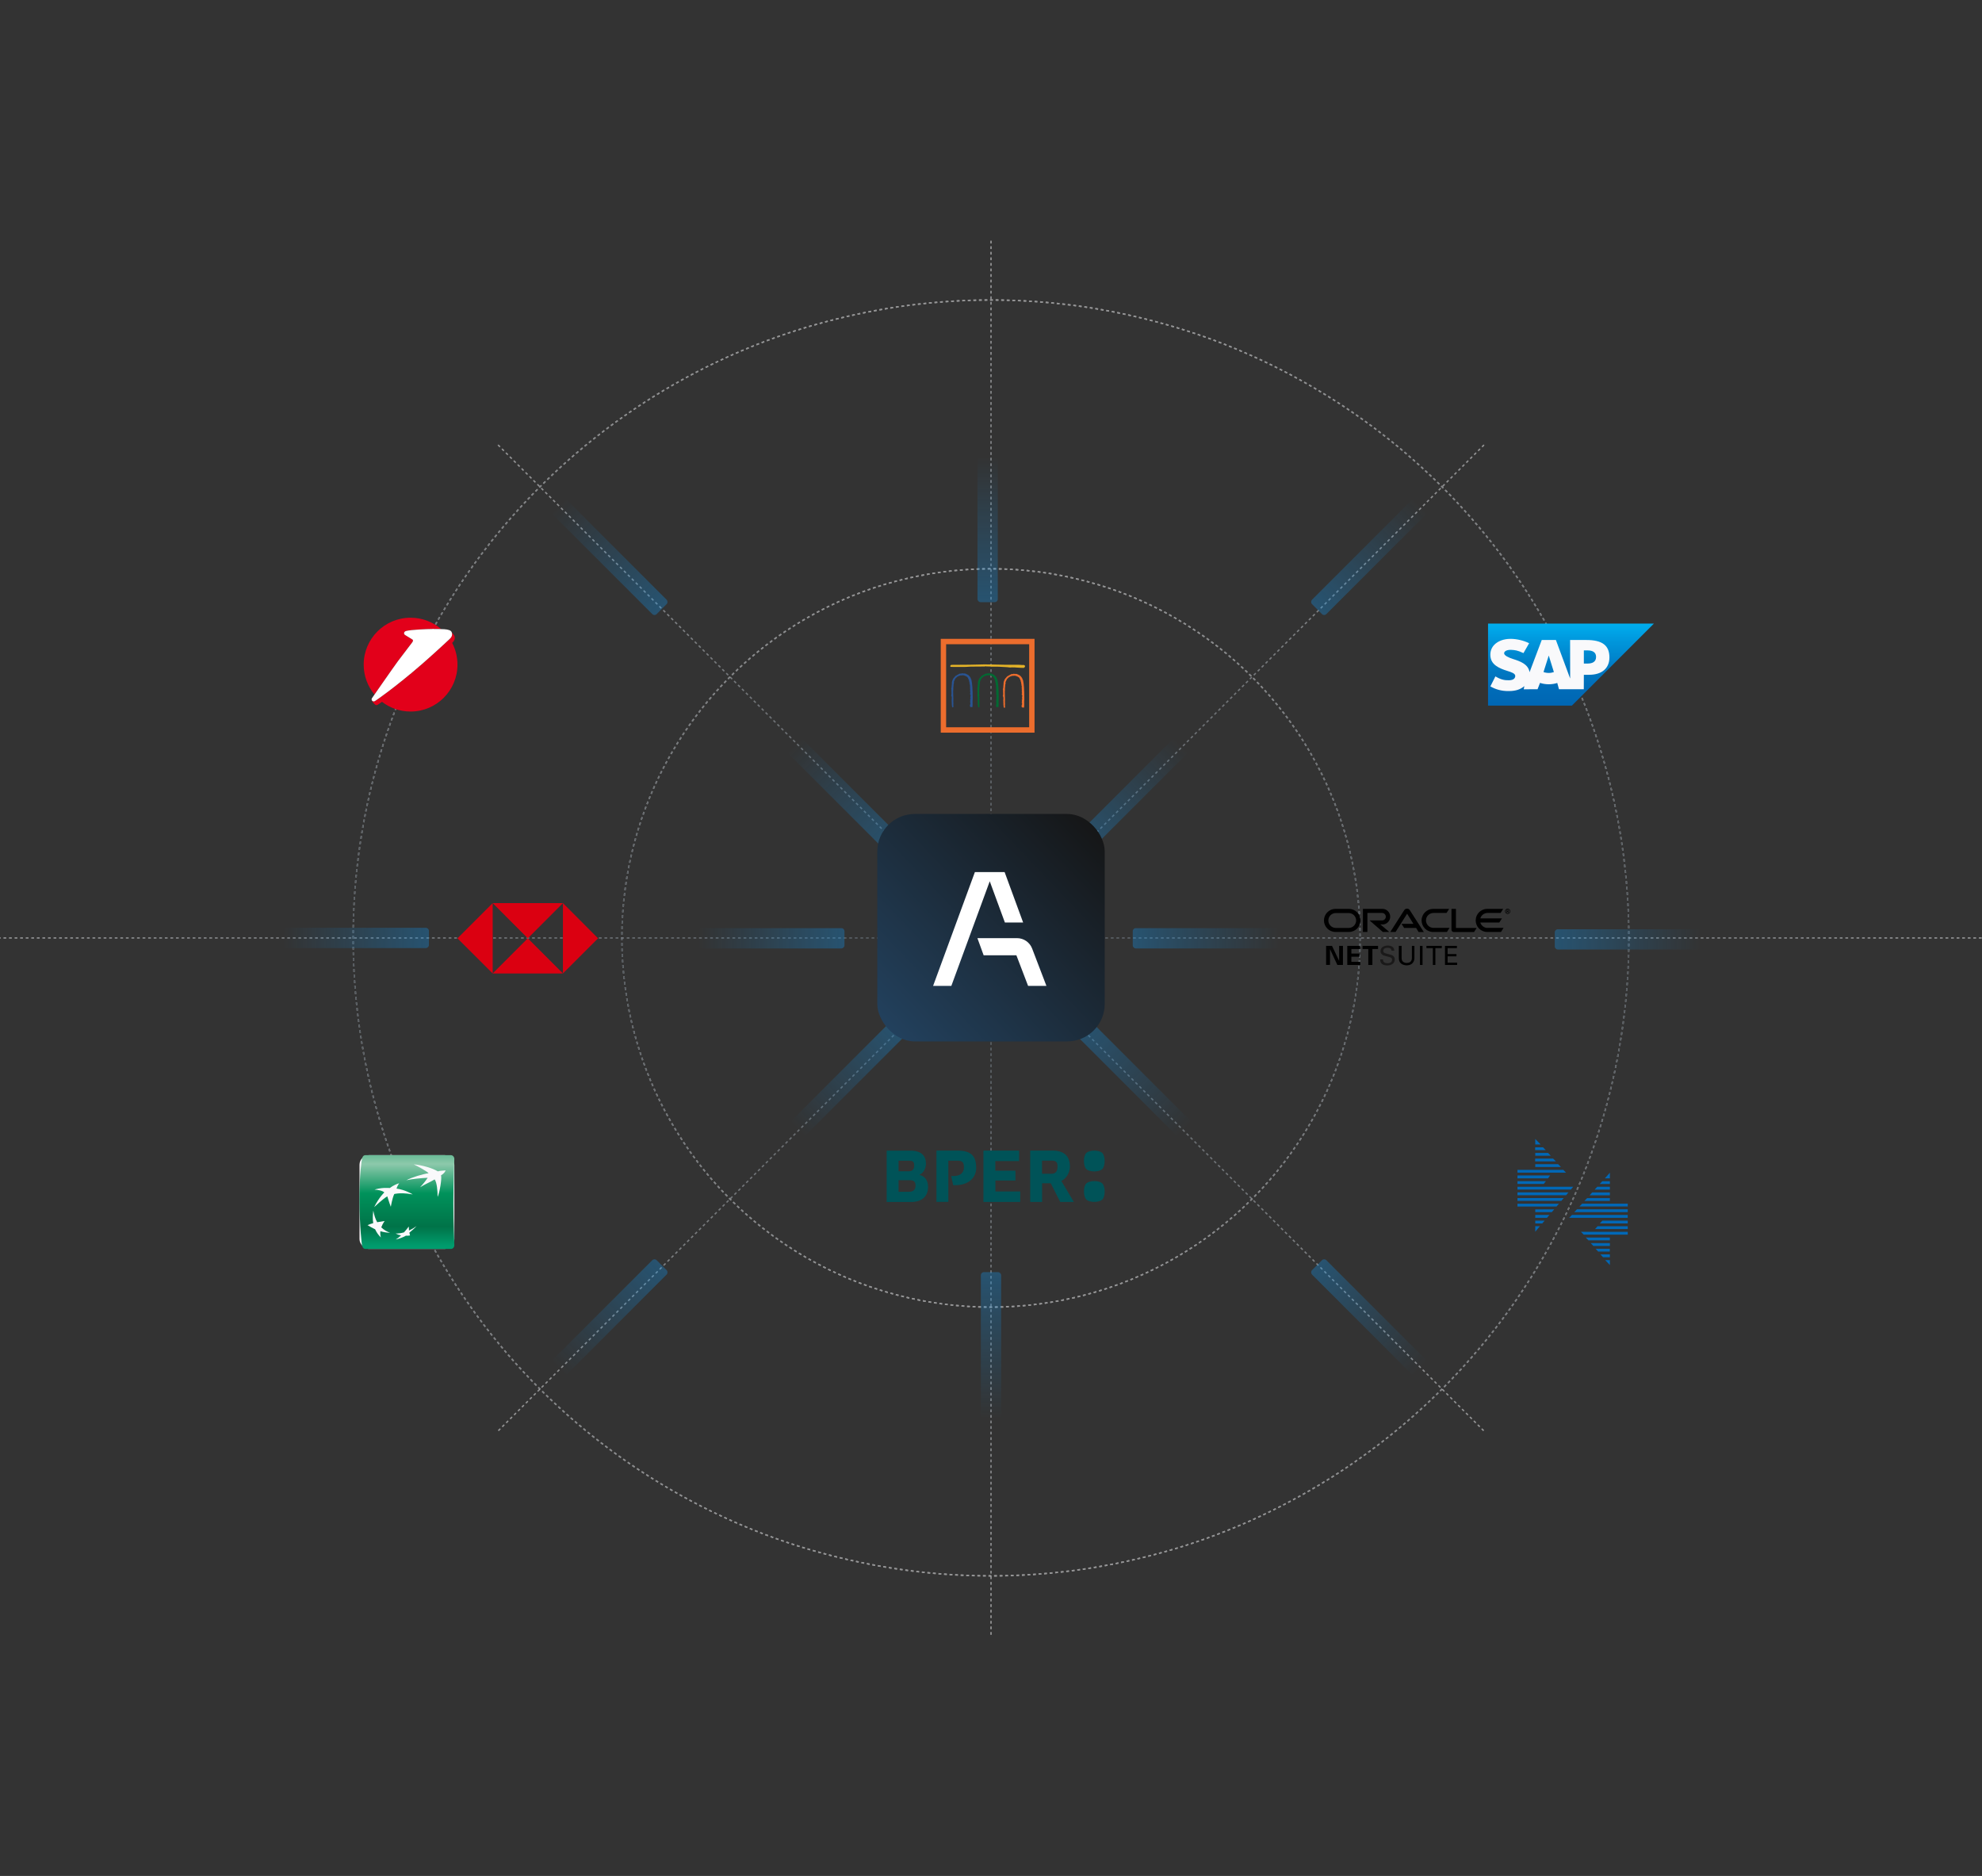 <svg width="634" height="600" viewBox="0 0 634 600" fill="none" xmlns="http://www.w3.org/2000/svg">
<rect x="0" y="0" width="634" height="600" fill="#333333" stroke="none"/>
<g clip-path="url(#clip0_10521_283426)">
<g opacity="0.5">
<circle cx="317.003" cy="299.995" r="118.079" stroke="#F9F9FB" stroke-width="0.443" stroke-dasharray="0.89 0.89"/>
<circle cx="317.003" cy="299.995" r="118.079" stroke="url(#paint0_linear_10521_283426)" stroke-width="0.443" stroke-dasharray="0.89 0.89"/>
</g>
<g opacity="0.5">
<circle cx="317.003" cy="299.991" r="204.035" stroke="#F9F9FB" stroke-width="0.443" stroke-dasharray="0.89 0.89"/>
<circle cx="317.003" cy="299.991" r="204.035" stroke="url(#paint1_linear_10521_283426)" stroke-width="0.443" stroke-dasharray="0.89 0.89"/>
</g>
<path opacity="0.5" d="M317.004 76.984V523.01" stroke="url(#paint2_linear_10521_283426)" stroke-width="0.445" stroke-dasharray="0.89 0.89"/>
<path opacity="0.5" d="M665.938 300L-31.935 300" stroke="url(#paint3_linear_10521_283426)" stroke-width="0.445" stroke-dasharray="0.89 0.89"/>
<path opacity="0.5" d="M474.699 142.305L159.311 457.692" stroke="url(#paint4_linear_10521_283426)" stroke-width="0.445" stroke-dasharray="0.89 0.89"/>
<path opacity="0.5" d="M159.309 142.305L474.696 457.692" stroke="url(#paint5_linear_10521_283426)" stroke-width="0.445" stroke-dasharray="0.89 0.89"/>
<rect x="313.754" y="406.875" width="6.492" height="46.684" rx="0.973" fill="url(#paint6_linear_10521_283426)"/>
<rect x="319.168" y="192.594" width="6.492" height="46.684" rx="0.973" transform="rotate(-180 319.168 192.594)" fill="url(#paint7_linear_10521_283426)"/>
<rect width="6.492" height="46.684" rx="0.973" transform="matrix(-6.79865e-09 1 1 6.79865e-09 497.34 297.211)" fill="url(#paint8_linear_10521_283426)"/>
<rect x="137.199" y="296.75" width="6.492" height="46.684" rx="0.973" transform="rotate(90 137.199 296.75)" fill="url(#paint9_linear_10521_283426)"/>
<rect x="209.352" y="402.359" width="6.492" height="46.684" rx="0.973" transform="rotate(45 209.352 402.359)" fill="url(#paint10_linear_10521_283426)"/>
<rect x="423.574" y="197.109" width="6.492" height="46.684" rx="0.973" transform="rotate(-135 423.574 197.109)" fill="url(#paint11_linear_10521_283426)"/>
<rect x="285.812" y="325.82" width="6.492" height="46.684" rx="0.973" transform="rotate(45 285.812 325.82)" fill="url(#paint12_linear_10521_283426)"/>
<rect x="347.113" y="273.648" width="6.492" height="46.684" rx="0.973" transform="rotate(-135 347.113 273.648)" fill="url(#paint13_linear_10521_283426)"/>
<rect width="6.492" height="46.684" rx="0.973" transform="matrix(-0.707 0.707 0.707 0.707 423.574 402.359)" fill="url(#paint14_linear_10521_283426)"/>
<rect width="6.492" height="46.684" rx="0.973" transform="matrix(0.707 -0.707 -0.707 -0.707 209.352 197.109)" fill="url(#paint15_linear_10521_283426)"/>
<rect width="6.492" height="46.684" rx="0.973" transform="matrix(-0.707 0.707 0.707 0.707 348.137 325.82)" fill="url(#paint16_linear_10521_283426)"/>
<rect width="6.492" height="46.684" rx="0.973" transform="matrix(0.707 -0.707 -0.707 -0.707 284.789 273.648)" fill="url(#paint17_linear_10521_283426)"/>
<rect width="6.492" height="46.684" rx="0.973" transform="matrix(-6.79865e-09 1 1 6.79865e-09 362.344 296.859)" fill="url(#paint18_linear_10521_283426)"/>
<rect x="270.125" y="296.859" width="6.492" height="46.684" rx="0.973" transform="rotate(90 270.125 296.859)" fill="url(#paint19_linear_10521_283426)"/>
<rect x="280.629" y="260.336" width="72.75" height="72.75" rx="12" fill="url(#paint20_linear_10521_283426)"/>
<path fill-rule="evenodd" clip-rule="evenodd" d="M311.847 278.922L298.477 315.329H304.313L316.599 281.866L321.446 295.061H327.282L321.356 278.922H317.684H311.847Z" fill="white"/>
<path fill-rule="evenodd" clip-rule="evenodd" d="M314.65 305.534H325.119L328.868 315.333H334.732L330.157 303.38C329.391 301.377 327.469 300.055 325.324 300.055H312.652L314.645 305.534H314.65Z" fill="white"/>
<g clip-path="url(#clip1_10521_283426)">
<path fill-rule="evenodd" clip-rule="evenodd" d="M318.384 377.583H318.411V381.072H326.346V384.416H314.583V368.004H325.986V371.353H318.384V374.428H324.821V377.583H318.384ZM294.089 375.77C295.947 376.21 296.863 377.583 296.863 379.669C296.863 382.714 294.836 384.443 291.426 384.443H283.629V368.031H291.284C294.783 368.031 296.196 369.729 296.196 372.202C296.196 373.817 295.281 375.273 294.089 375.74V375.77ZM287.434 374.613H290.791C291.844 374.613 292.427 374.01 292.427 372.858C292.427 371.626 292.093 371.238 290.791 371.238H287.434V374.613ZM292.871 379.224C292.871 377.962 292.289 377.469 290.955 377.469H287.434V381.174H290.733C292.066 381.174 292.871 380.571 292.871 379.224ZM306.292 368C310.813 368 312.258 369.892 312.258 373.544C312.258 376.699 309.813 379.062 305.599 379.062H304.905L304.265 376.149H305.016C307.155 376.149 308.346 375.106 308.346 373.35C308.346 371.788 307.821 371.238 306.377 371.238H303.354V384.412H299.553V368H306.292ZM342.247 373.082C342.247 374.838 341.305 376.787 339.5 377.72L343.492 384.416H339.14L336.117 378.459H333.343V384.416H329.542V368H336.615C340.385 368 342.216 369.729 342.243 373.078L342.247 373.082ZM338.282 373.029C338.282 371.766 337.837 371.216 336.45 371.216H333.316V375.414H336.366C337.811 375.418 338.309 374.428 338.282 373.029Z" fill="#005358"/>
<path d="M352.611 373.908C353.607 372.896 353.607 369.794 352.611 368.778C351.611 367.762 348.477 367.762 347.477 368.778C346.477 369.794 346.477 372.896 347.477 373.908C348.504 374.925 351.611 374.925 352.611 373.908Z" fill="#005358"/>
<path d="M347.485 378.52C346.484 379.537 346.484 382.639 347.485 383.655C348.48 384.667 351.614 384.667 352.615 383.655C353.615 382.639 353.615 379.537 352.615 378.52C351.614 377.504 348.511 377.504 347.485 378.52Z" fill="#005358"/>
</g>
<path d="M482.271 291.404C482.319 291.404 482.391 291.404 482.414 291.332C482.438 291.309 482.438 291.285 482.438 291.261C482.438 291.213 482.414 291.165 482.367 291.141C482.319 291.118 482.271 291.118 482.2 291.118H482.152V291.38H482.271M482.2 290.999C482.319 290.999 482.391 290.999 482.438 291.022C482.605 291.07 482.605 291.237 482.605 291.285C482.605 291.309 482.605 291.332 482.605 291.356C482.605 291.404 482.581 291.475 482.486 291.523C482.486 291.523 482.462 291.547 482.438 291.547L482.653 291.928H482.438L482.271 291.571H482.152V291.928H481.961V290.999H482.2ZM482.271 292.31C482.724 292.31 483.106 291.952 483.106 291.475C483.106 290.999 482.748 290.641 482.271 290.641C481.818 290.641 481.437 291.022 481.437 291.475C481.437 291.928 481.818 292.31 482.271 292.31ZM481.628 291.475C481.628 291.118 481.913 290.832 482.295 290.832C482.653 290.832 482.939 291.118 482.939 291.475C482.939 291.833 482.653 292.119 482.295 292.119C481.913 292.143 481.628 291.833 481.628 291.475ZM475.834 296.792C474.738 296.792 473.808 296.053 473.522 295.051H479.601L480.436 293.74H473.522C473.808 292.739 474.738 292 475.834 292H480.007L480.841 290.689H475.739C473.688 290.689 472.044 292.358 472.044 294.384C472.044 296.434 473.712 298.079 475.739 298.079H480.126L480.96 296.768H475.834M458.43 298.079H462.841L463.675 296.768H458.55C457.215 296.768 456.142 295.695 456.142 294.384C456.142 293.049 457.215 292 458.55 292H462.722L463.557 290.689H458.455C456.404 290.689 454.735 292.358 454.735 294.384C454.735 296.434 456.404 298.079 458.43 298.079ZM431.419 296.792H427.294C425.983 296.792 424.91 295.719 424.91 294.408C424.91 293.073 425.983 292.024 427.294 292.024H431.395C432.73 292.024 433.803 293.096 433.803 294.408C433.803 295.719 432.73 296.792 431.419 296.792ZM427.199 298.079H431.491C433.541 298.079 435.186 296.434 435.186 294.384C435.186 292.334 433.541 290.689 431.491 290.689H427.199C425.173 290.689 423.504 292.358 423.504 294.384C423.504 296.434 425.173 298.079 427.199 298.079ZM442.195 295.695C443.578 295.695 444.698 294.575 444.698 293.192C444.698 291.809 443.578 290.689 442.195 290.689H435.972V298.079H437.403V292H442.1C442.767 292 443.292 292.524 443.292 293.192C443.292 293.86 442.767 294.384 442.1 294.384H438.094L442.338 298.079H444.412L441.551 295.671H442.195M465.726 296.792V290.689H464.295V297.388C464.295 297.579 464.367 297.745 464.51 297.889C464.653 298.032 464.843 298.103 465.034 298.103H471.519L472.354 296.792H465.726ZM448.322 295.481H452.113L450.11 292.238L446.415 298.079H444.722L449.204 291.07C449.395 290.784 449.729 290.617 450.086 290.617C450.444 290.617 450.754 290.784 450.945 291.07L455.45 298.103H453.782L452.995 296.792H449.157L448.322 295.481Z" fill="black"/>
<path d="M424.195 302.531H426.079L428.366 307.323V302.531H429.584V308.634H427.794L425.435 303.555V308.61H424.195V302.531Z" fill="black"/>
<path d="M430.965 302.531H435.043V303.533H432.276V304.987H434.875V305.988H432.276V307.633H435.138V308.634H430.965V302.531Z" fill="black"/>
<path d="M437.664 303.533H435.852V302.531H440.811V303.533H438.999V308.634H437.688V303.533H437.664Z" fill="black"/>
<path d="M442.386 306.856C442.41 307.285 442.458 308.072 443.864 308.072C445.127 308.072 445.294 307.285 445.294 306.975C445.294 306.284 444.746 306.165 443.888 305.95C442.958 305.712 442.553 305.616 442.243 305.402C441.742 305.068 441.599 304.615 441.599 304.21C441.599 302.97 442.768 302.422 443.912 302.422C444.317 302.422 445.127 302.493 445.628 303.018C445.962 303.399 445.986 303.805 446.01 304.067H445.127C445.08 303.304 444.436 303.137 443.84 303.137C443.006 303.137 442.481 303.518 442.481 304.114C442.481 304.663 442.839 304.83 443.578 305.02C445.032 305.402 445.199 305.426 445.557 305.664C446.129 306.046 446.153 306.618 446.153 306.88C446.153 307.953 445.318 308.787 443.745 308.787C443.292 308.787 442.338 308.716 441.862 308.096C441.504 307.643 441.504 307.166 441.504 306.856H442.386Z" fill="#1A1919"/>
<path d="M448.343 302.531V306.298C448.343 306.942 448.486 307.228 448.605 307.395C448.987 307.895 449.583 307.991 449.988 307.991C451.633 307.991 451.633 306.703 451.633 306.25V302.531H452.444V306.298C452.444 306.632 452.444 307.299 451.943 307.919C451.347 308.682 450.417 308.754 449.964 308.754C449.392 308.754 448.367 308.587 447.819 307.776C447.628 307.514 447.461 307.156 447.461 306.25V302.531H448.343Z" fill="black"/>
<path d="M454.211 308.634H455.044V302.531H454.211V308.634Z" fill="black"/>
<path d="M458.336 308.634V303.245H456.285V302.531H461.196V303.245H459.147V308.634H458.336Z" fill="black"/>
<path d="M462.223 302.531H466.038V303.245H463.058V305.153H465.894V305.869H463.058V307.896H466.108V308.634H462.223V302.531Z" fill="black"/>
<path fill-rule="evenodd" clip-rule="evenodd" d="M475.992 225.695H502.81L529.056 199.445H475.992V225.695" fill="url(#paint21_linear_10521_283426)"/>
<path fill-rule="evenodd" clip-rule="evenodd" d="M507.484 204.696H502.244L502.261 217.022L497.698 204.692H493.173L489.277 214.989C488.863 212.369 486.154 211.465 484.023 210.787C482.615 210.335 481.121 209.67 481.136 208.935C481.148 208.332 481.935 207.773 483.5 207.856C484.55 207.913 485.478 207.997 487.323 208.889L489.137 205.727C487.455 204.871 485.129 204.33 483.221 204.328H483.209C480.985 204.328 479.133 205.049 477.985 206.236C477.185 207.064 476.753 208.117 476.736 209.282C476.706 210.885 477.294 212.022 478.528 212.93C479.571 213.694 480.905 214.19 482.081 214.554C483.53 215.003 484.714 215.394 484.7 216.226C484.688 216.529 484.574 216.813 484.356 217.041C483.994 217.415 483.44 217.555 482.673 217.57C481.193 217.601 480.096 217.369 478.348 216.335L476.734 219.538C478.48 220.531 480.334 221.029 482.439 221.029L482.913 221.025C484.746 220.992 486.233 220.553 487.415 219.602C487.483 219.548 487.544 219.493 487.607 219.438L487.408 220.46L491.83 220.446L492.623 218.414C493.457 218.699 494.406 218.857 495.413 218.857C496.394 218.857 497.317 218.707 498.135 218.439L498.688 220.446L506.621 220.453L506.641 215.823H508.329C512.409 215.823 514.821 213.746 514.821 210.264C514.82 206.385 512.475 204.696 507.484 204.696L507.484 204.696ZM495.413 215.232C494.803 215.232 494.231 215.126 493.74 214.94L495.394 209.716H495.426L497.054 214.954C496.564 215.129 496.005 215.232 495.412 215.232H495.413ZM507.791 212.231H506.64V208.021H507.792C509.326 208.021 510.551 208.532 510.551 210.099C510.549 211.721 509.326 212.231 507.792 212.231" fill="#F9F9FB"/>
<rect x="114.996" y="369.461" width="30.338" height="30" rx="3.093" fill="#F9F9FB"/>
<path d="M116.893 369.461C116.281 369.461 115.88 369.978 115.785 370.703C115.69 371.427 114.996 374.848 114.996 383.651C114.996 392.458 115.785 398.22 115.785 398.22C115.858 398.917 116.281 399.461 116.893 399.461H144.227C144.838 399.461 145.324 398.977 145.334 398.22C145.345 397.463 145.03 391.471 145.03 384.879C145.03 378.287 145.334 370.703 145.334 370.703C145.349 370.028 144.838 369.461 144.227 369.461H116.893Z" fill="url(#paint22_linear_10521_283426)"/>
<path d="M139.045 377.215C137.096 378.361 136.499 378.458 134.38 379.726C135.614 378.387 136.043 377.817 136.807 376.696C134.853 376.8 132.014 377.035 129.987 377.484C131.751 376.542 135.25 375.494 137.096 375.244C136.668 374.653 133.202 372.776 132.34 372.414C135.084 372.627 138.437 373.653 140.064 374.647C140.703 374.447 141.369 374.438 142.559 374.332C142.256 374.852 142.243 375.154 141.075 375.928C141.399 376.793 140.626 381.553 139.987 382.813C139.964 380.822 139.79 378.308 139.045 377.215ZM124.775 394.29C123.655 393.875 122.848 393.392 121.96 392.561C122.226 391.828 122.529 391.254 123.024 390.519C122.233 390.632 121.444 390.761 120.658 390.906C120.019 389.789 119.73 388.71 119.404 387.209C119.23 388.8 119.164 389.936 119.389 391.202C118.668 391.403 118.159 391.577 117.566 391.844C118.397 392.352 119.066 392.743 119.994 393.176C120.492 394.245 121.007 394.966 121.843 395.79C121.647 395.088 121.595 394.53 121.675 393.794C122.712 394.096 123.598 394.255 124.775 394.29ZM127.69 378.461C127.341 378.914 126.936 379.757 126.827 380.149C129.714 380.542 132.03 382.024 132.03 382.024C129.505 381.576 128.176 381.632 127.234 381.716C126.298 381.804 126.105 381.914 126.105 381.914C125.425 383.407 125.016 385.969 125.016 385.969C124.558 384.862 123.893 382.644 123.893 382.644C122.62 383.324 119.69 386.08 119.69 386.08C121.301 382.855 122.936 381.387 122.936 381.387C122.373 380.817 120.899 380.533 119.82 380.485C120.379 380.256 121.816 379.989 122.92 379.939C124.025 379.907 124.693 379.97 124.693 379.97C125.679 379.192 127.174 378.537 127.69 378.461ZM130.752 392.29C130.279 392.937 129.775 393.56 129.239 394.157C128.364 394.413 127.457 394.538 126.546 394.53C127.098 394.813 127.688 395.017 128.297 395.137C127.767 395.625 127.196 396.064 126.589 396.451C127.576 396.217 128.873 395.799 129.839 395.227C130.344 395.247 130.816 395.214 131.161 395.146C131.071 394.853 131.017 394.635 130.943 394.255C131.853 393.55 132.513 392.912 133.27 392.145C132.503 392.692 131.689 393.168 130.837 393.568C130.797 393.143 130.769 392.717 130.752 392.29Z" fill="#F9F9FB"/>
<path d="M191.311 300.115L180.074 288.852V311.352L191.311 300.115Z" fill="#DB0011"/>
<path d="M168.835 300.115L180.072 288.852H157.598L168.835 300.115Z" fill="#DB0011"/>
<path d="M146.336 300.115L157.599 311.352V288.852L146.336 300.115Z" fill="#DB0011"/>
<path d="M168.835 300.109L157.598 311.346H180.072L168.835 300.109Z" fill="#DB0011"/>
<path fill-rule="evenodd" clip-rule="evenodd" d="M300.926 204.328H330.926V234.328H300.926V204.328ZM302.646 232.608H329.205V206.049H302.646V232.608Z" fill="#EC6D2D"/>
<path fill-rule="evenodd" clip-rule="evenodd" d="M327.754 212.8L327.746 212.793H327.744C327.563 212.684 327.287 212.621 327.102 212.703C325.917 212.589 324.786 212.602 323.588 212.617H323.504C322.905 212.624 322.283 212.631 321.662 212.62L316.641 212.518C315.398 212.487 314.154 212.496 312.911 212.544C311.975 212.551 311.065 212.576 310.138 212.603C309.173 212.629 306.869 212.635 305.492 212.64C305.103 212.639 304.714 212.641 304.325 212.646C304.162 212.655 303.965 212.882 303.961 213.063C303.96 213.167 304.019 213.283 304.193 213.3C304.322 213.312 305.155 213.317 306.669 213.312L308.215 213.306C308.626 213.305 308.817 213.311 308.906 213.301H308.917C310.053 213.186 311.194 213.193 312.297 213.2H312.382C313.097 213.204 313.836 213.207 314.578 213.178C314.732 213.214 314.895 213.18 315.052 213.148L315.075 213.145C315.146 213.131 315.219 213.117 315.288 213.111C315.457 213.161 315.65 213.158 315.854 213.153C316.051 213.148 316.251 213.146 316.434 213.188L316.435 213.193L316.466 213.192L316.467 213.188C316.627 213.134 316.773 213.162 316.928 213.192C317.007 213.209 317.087 213.221 317.167 213.227C318.602 213.188 320.189 213.238 322.169 213.39L323.105 213.491V213.492H323.115C323.948 213.411 324.808 213.474 325.639 213.536C325.646 213.536 325.653 213.536 325.66 213.537C326.286 213.582 326.877 213.625 327.464 213.613L327.468 213.619L327.502 213.607L327.501 213.6L327.812 213.352L327.813 213.353L327.827 213.337L327.826 213.336C327.876 213.251 327.897 213.153 327.884 213.055C327.871 212.958 327.825 212.868 327.754 212.8Z" fill="#E3B228"/>
<path fill-rule="evenodd" clip-rule="evenodd" d="M319.445 223.469L319.471 223.453V223.391L319.449 221.437V221.432L319.448 221.427C319.416 221.107 319.4 220.785 319.398 220.464C319.39 220.078 319.381 219.677 319.329 219.321C319.319 218.816 319.218 218.271 319.121 217.747L319.056 217.391L319.05 217.356L319.026 217.331C318.948 217.254 318.921 217.154 318.891 217.04C318.865 216.944 318.839 216.847 318.78 216.753C318.649 216.514 318.442 216.282 318.258 216.077L318.248 216.067C318.203 216.004 318.15 215.972 318.103 215.941C318.076 215.924 318.05 215.908 318.021 215.883L317.979 215.847L317.954 215.854L317.92 215.826C317.755 215.694 317.601 215.644 317.422 215.585L317.418 215.584C317.366 215.51 317.268 215.498 317.201 215.497V215.449L317.108 215.434L316.673 215.369L316.609 215.359L316.569 215.412C316.553 215.433 316.55 215.438 316.458 215.405C316.414 215.387 316.367 215.375 316.32 215.369L316.27 215.364L316.244 215.389C316.228 215.377 316.212 215.367 316.194 215.359L316.014 215.305L315.999 215.389C315.927 215.386 315.856 215.402 315.792 215.434H315.506L315.239 215.435L315.27 215.536L315.265 215.541C315.148 215.512 315.059 215.583 315.009 215.624L314.984 215.645C314.889 215.661 314.836 215.701 314.798 215.729C314.769 215.75 314.761 215.757 314.735 215.759L314.69 215.763L314.662 215.798C314.592 215.855 314.513 215.9 314.429 215.931L314.282 215.997L314.314 216.027C314.289 216.039 314.265 216.054 314.245 216.073H314.103V216.184L314.087 216.182L314.008 216.148C314.002 216.146 313.95 216.216 313.95 216.216C313.864 216.337 313.752 216.455 313.633 216.581C313.495 216.728 313.351 216.881 313.242 217.046L313.209 217.096L313.23 217.145C313.204 217.161 313.137 217.203 313.125 217.283C313.082 217.337 313.056 217.402 313.05 217.471C313.047 217.487 313.045 217.509 313.04 217.519C312.995 217.574 312.967 217.642 312.96 217.713C312.952 217.753 312.948 217.777 312.931 217.798L312.861 217.887L312.892 217.91C312.871 217.963 312.871 218.019 312.869 218.052C312.869 218.067 312.869 218.084 312.867 218.096L312.821 218.125L312.831 218.195C312.851 218.333 312.832 218.46 312.815 218.595C312.792 218.73 312.785 218.867 312.794 219.004C312.741 219.086 312.753 219.183 312.762 219.242C312.766 219.263 312.769 219.292 312.768 219.305L312.698 219.36L312.749 219.442C312.787 219.505 312.756 219.606 312.728 219.701C312.7 219.794 312.668 219.907 312.702 220.006C312.686 220.019 312.674 220.035 312.666 220.053C312.658 220.072 312.654 220.092 312.656 220.112C312.656 220.187 312.65 220.211 312.646 220.216L312.594 220.323L312.587 220.365L312.681 220.43C312.672 220.488 312.674 220.546 312.684 220.603C312.695 220.675 312.698 220.704 312.677 220.733L312.618 220.837L312.676 220.907V220.926C312.673 220.973 312.667 221.058 312.728 221.121C312.729 221.133 312.731 221.145 312.735 221.156L312.629 221.183L312.698 221.33L312.691 221.367C312.681 221.41 312.661 221.496 312.705 221.571C312.672 221.658 312.693 221.742 312.706 221.797C312.71 221.813 312.716 221.834 312.718 221.849C312.616 221.955 312.666 222.095 312.693 222.17C312.646 222.241 312.657 222.326 312.667 222.378L312.531 222.424L312.669 222.565C312.665 222.582 312.664 222.601 312.667 222.619C312.67 222.637 312.676 222.655 312.685 222.671C312.701 222.697 312.722 222.711 312.743 222.721L312.701 222.735L312.706 222.748V222.749L312.756 222.875L312.753 222.89C312.742 222.961 312.758 223.033 312.796 223.094C312.782 223.111 312.774 223.132 312.774 223.154L312.72 223.208L312.772 223.284C312.812 223.343 312.798 223.419 312.768 223.54C312.741 223.646 312.708 223.781 312.769 223.897L312.693 223.972L312.789 224.042C312.787 224.047 312.784 224.052 312.781 224.057C312.757 224.103 312.712 224.187 312.768 224.279L312.763 224.268C312.783 224.311 312.774 224.384 312.764 224.459C312.752 224.569 312.736 224.702 312.794 224.834L312.775 224.966L312.779 224.95C312.766 224.993 312.771 225.039 312.792 225.079L312.75 225.098L312.78 225.19C312.807 225.301 312.817 225.415 312.811 225.529C312.811 225.763 312.812 226.031 313.024 226.235L313.07 226.278L313.13 226.259C313.29 226.212 313.297 226.054 313.302 225.969C313.302 225.951 313.303 225.933 313.306 225.92L313.308 225.896L313.302 225.873C313.238 225.657 313.265 225.375 313.29 225.125L313.307 224.935L313.309 224.906L313.296 224.879C313.253 224.792 313.264 224.706 313.275 224.606C313.293 224.508 313.29 224.408 313.265 224.311C313.301 223.855 313.28 223.312 313.26 222.836C313.254 222.633 313.245 222.442 313.242 222.265V222.255C313.22 222.021 313.215 221.787 313.228 221.553C313.234 221.342 313.24 221.125 313.222 220.925C313.272 220.697 313.27 220.488 313.265 220.267C313.264 220.167 313.261 220.064 313.265 219.956L313.266 219.929L313.259 219.916C313.308 219.855 313.319 219.794 313.295 219.734C313.313 219.658 313.322 219.579 313.323 219.5C313.322 219.446 313.327 219.392 313.338 219.338L313.344 219.312L313.336 219.287C313.323 219.238 313.336 219.183 313.35 219.124C313.375 219.046 313.376 218.962 313.354 218.883C313.44 218.712 313.457 218.502 313.476 218.297L313.482 218.227C313.489 218.182 313.473 218.14 313.438 218.103V218.097C313.438 218.007 313.485 217.934 313.543 217.842C313.623 217.732 313.676 217.605 313.698 217.471L313.701 217.445L313.699 217.438L313.724 217.416C313.764 217.384 313.824 217.332 313.823 217.251C313.823 217.236 313.82 217.222 313.815 217.208C313.881 217.145 313.936 217.072 313.979 216.992C314.041 216.89 314.086 216.814 314.206 216.78L314.266 216.762L314.282 216.702C314.299 216.635 314.357 216.597 314.451 216.539C314.529 216.496 314.599 216.439 314.657 216.371C314.734 216.378 314.783 216.357 314.81 216.326C314.894 216.301 314.973 216.258 315.038 216.199C315.138 216.118 315.17 216.101 315.239 216.131L315.308 216.163L315.351 216.12L315.36 216.117C315.391 216.109 315.446 216.094 315.478 216.043C315.505 216.037 315.531 216.029 315.556 216.02C315.613 215.999 315.626 215.998 315.645 216.007C315.66 216.017 315.677 216.023 315.695 216.025C315.712 216.028 315.73 216.027 315.747 216.022L315.751 216.031L315.83 216.021L315.935 216.007C316.248 215.967 316.52 215.932 316.764 216.063L316.852 216.111L316.903 216.032L316.937 216.068C317 216.138 317.109 216.259 317.268 216.232C317.303 216.262 317.343 216.286 317.377 216.306L317.423 216.334V216.339L317.444 216.368C317.493 216.434 317.598 216.465 317.683 216.469C317.867 216.662 318.053 216.926 318.053 217.042V217.151H318.133L318.136 217.157C318.165 217.3 318.207 217.478 318.318 217.594C318.286 217.667 318.315 217.755 318.326 217.792L318.337 217.832L318.31 217.913L318.381 217.986L318.397 217.995C318.394 218.07 318.427 218.139 318.45 218.188C318.457 218.202 318.464 218.216 318.469 218.23L318.452 218.27C318.354 218.456 318.485 218.56 318.548 218.609C318.556 218.615 318.564 218.622 318.571 218.629C318.522 218.666 318.524 218.705 318.516 218.772L318.523 218.853L318.557 218.908H318.559L318.563 218.919C318.566 218.935 318.575 218.957 318.589 218.982L318.552 219.017L318.526 219.115L318.58 219.194L318.622 219.215C318.623 219.253 318.633 219.291 318.65 219.325L318.657 219.341L318.647 219.389C318.611 219.568 318.565 219.798 318.676 219.983L318.666 219.993C318.615 220.061 318.628 220.14 318.637 220.198C318.639 220.217 318.645 220.246 318.642 220.256L318.615 220.368C318.615 220.373 318.65 220.383 318.682 220.389C318.679 220.402 318.674 220.411 318.671 220.424L318.648 220.552H318.691C318.684 220.597 318.683 220.637 318.681 220.675C318.68 220.741 318.678 220.783 318.654 220.817L318.645 220.832L318.641 220.849C318.608 220.968 318.652 221.079 318.686 221.168L318.706 221.216C318.694 221.228 318.685 221.243 318.679 221.259C318.673 221.275 318.67 221.292 318.671 221.31C318.671 221.319 318.676 221.327 318.679 221.335L318.654 221.36L318.675 221.423C318.687 221.46 318.708 221.482 318.736 221.496L318.717 221.501C318.713 221.502 318.713 221.586 318.713 221.586V221.616L318.645 221.635L318.68 221.707C318.668 221.727 318.66 221.749 318.657 221.772C318.654 221.795 318.656 221.818 318.663 221.84L318.616 221.924C318.618 221.921 318.623 221.973 318.665 221.993C318.622 222.142 318.731 222.251 318.794 222.316C318.814 222.335 318.833 222.356 318.85 222.378H318.796L318.837 222.519L318.838 222.522L318.809 222.552L318.721 222.596L318.749 222.717L318.74 222.746C318.719 222.81 318.735 222.852 318.754 222.878C318.758 222.884 318.763 222.886 318.767 222.89C318.724 222.929 318.697 222.983 318.691 223.042L318.681 223.144L318.764 223.156C318.757 223.177 318.75 223.199 318.745 223.221C318.734 223.259 318.726 223.292 318.707 223.318L318.708 223.319L318.701 223.331L318.846 223.413C318.828 223.447 318.814 223.482 318.804 223.519L318.789 223.563H318.778L318.656 223.564L318.664 223.705C318.67 223.73 318.674 223.755 318.676 223.78C318.679 223.809 318.684 223.838 318.691 223.867V224.007C318.691 224.026 318.691 224.055 318.697 224.086L318.681 224.095L318.692 224.173C318.698 224.212 318.695 224.25 318.692 224.29C318.691 224.313 318.688 224.338 318.688 224.364L318.59 224.416L318.711 224.548L318.709 224.553C318.691 224.592 318.68 224.636 318.679 224.68H318.592L318.739 224.858C318.751 224.875 318.763 224.914 318.771 224.944L318.774 224.955C318.713 225.011 318.703 225.098 318.7 225.145C318.697 225.166 318.695 225.196 318.69 225.204L318.692 225.201L318.729 225.251C318.706 225.268 318.687 225.291 318.674 225.317C318.66 225.35 318.656 225.385 318.661 225.42H318.52L318.637 225.537L318.527 225.573L318.618 225.649V225.94C318.618 225.993 318.644 226.038 318.687 226.06C318.69 226.061 318.693 226.062 318.696 226.063C318.722 226.078 318.75 226.088 318.78 226.093C318.809 226.097 318.84 226.095 318.869 226.087V226.208L319.009 226.166C319.093 226.137 319.183 226.131 319.27 226.148L319.386 226.172L319.4 226.055C319.457 225.62 319.446 225.199 319.435 224.792C319.425 224.396 319.415 224.018 319.466 223.651C319.477 223.621 319.481 223.589 319.477 223.557C319.473 223.525 319.462 223.495 319.445 223.468L319.445 223.469Z" fill="#006A32"/>
<path fill-rule="evenodd" clip-rule="evenodd" d="M311.115 223.469L311.141 223.453L311.119 221.437V221.432L311.118 221.427C311.087 221.107 311.07 220.785 311.069 220.464C311.06 220.078 311.051 219.677 310.998 219.321C310.99 218.816 310.889 218.271 310.791 217.747L310.727 217.391L310.721 217.356L310.696 217.331C310.617 217.254 310.591 217.154 310.562 217.04C310.536 216.944 310.51 216.847 310.449 216.753C310.32 216.514 310.111 216.282 309.928 216.077L309.919 216.067C309.873 216.004 309.819 215.972 309.772 215.941C309.745 215.924 309.719 215.908 309.691 215.883L309.649 215.847L309.623 215.854L309.589 215.826C309.424 215.694 309.27 215.644 309.091 215.585L309.087 215.584C309.036 215.51 308.938 215.498 308.87 215.497V215.449L308.778 215.434L308.342 215.369L308.278 215.359L308.239 215.412C308.223 215.433 308.219 215.438 308.128 215.405C308.086 215.39 308.041 215.374 307.991 215.369L307.939 215.364L307.914 215.389C307.898 215.377 307.881 215.367 307.864 215.359L307.683 215.305L307.669 215.389C307.597 215.386 307.525 215.401 307.461 215.434H307.175L306.907 215.435L306.939 215.536L306.935 215.541C306.817 215.512 306.729 215.583 306.679 215.624C306.671 215.631 306.661 215.641 306.653 215.645C306.585 215.657 306.521 215.685 306.467 215.729C306.439 215.75 306.43 215.757 306.404 215.759L306.36 215.763L306.331 215.798C306.261 215.855 306.183 215.9 306.098 215.931L305.951 215.997L305.983 216.027C305.958 216.039 305.934 216.054 305.913 216.073H305.772V216.184C305.767 216.184 305.762 216.183 305.756 216.182L305.676 216.148C305.655 216.169 305.636 216.192 305.619 216.216C305.533 216.337 305.421 216.455 305.302 216.581C305.164 216.728 305.02 216.881 304.911 217.046L304.878 217.096L304.9 217.145C304.874 217.161 304.806 217.203 304.795 217.283C304.742 217.341 304.73 217.419 304.721 217.471C304.719 217.487 304.716 217.503 304.711 217.519C304.667 217.575 304.64 217.642 304.631 217.713C304.624 217.753 304.62 217.777 304.603 217.798L304.533 217.887L304.565 217.91C304.542 217.963 304.542 218.019 304.542 218.052C304.542 218.067 304.541 218.081 304.54 218.096L304.493 218.125L304.503 218.195C304.523 218.333 304.505 218.46 304.487 218.595C304.464 218.73 304.457 218.867 304.466 219.004C304.413 219.086 304.425 219.183 304.435 219.242C304.439 219.263 304.442 219.292 304.441 219.305L304.371 219.36L304.42 219.442C304.458 219.505 304.428 219.606 304.399 219.701C304.373 219.794 304.341 219.907 304.375 220.006C304.359 220.018 304.346 220.034 304.338 220.053C304.331 220.072 304.328 220.092 304.33 220.112C304.33 220.187 304.323 220.211 304.319 220.216L304.267 220.323L304.259 220.365L304.352 220.43C304.345 220.488 304.347 220.546 304.357 220.603C304.368 220.675 304.371 220.704 304.35 220.733L304.291 220.837L304.35 220.907L304.349 220.926C304.346 220.973 304.343 221.058 304.401 221.121C304.402 221.133 304.404 221.145 304.408 221.156L304.302 221.183L304.371 221.33L304.364 221.367C304.353 221.41 304.333 221.496 304.377 221.571C304.354 221.645 304.355 221.724 304.378 221.797C304.382 221.813 304.388 221.834 304.389 221.849C304.289 221.955 304.338 222.095 304.365 222.17C304.318 222.241 304.329 222.326 304.339 222.378L304.203 222.424L304.343 222.565C304.338 222.582 304.337 222.601 304.34 222.619C304.343 222.637 304.349 222.655 304.359 222.671C304.372 222.693 304.392 222.711 304.417 222.721L304.373 222.735L304.38 222.748V222.749L304.429 222.875L304.428 222.89C304.417 222.961 304.432 223.033 304.47 223.094C304.456 223.111 304.448 223.132 304.448 223.154L304.393 223.208L304.446 223.284C304.487 223.343 304.471 223.419 304.441 223.54C304.414 223.646 304.381 223.781 304.444 223.897L304.367 223.972L304.464 224.042L304.456 224.057C304.432 224.103 304.387 224.187 304.444 224.279L304.438 224.268C304.457 224.311 304.45 224.384 304.44 224.459C304.415 224.585 304.425 224.715 304.47 224.834L304.45 224.966L304.454 224.95C304.442 224.993 304.447 225.039 304.466 225.079L304.424 225.098L304.454 225.19C304.481 225.301 304.492 225.415 304.486 225.529C304.487 225.763 304.487 226.031 304.701 226.235L304.746 226.278L304.807 226.259C304.966 226.212 304.973 226.054 304.978 225.969C304.978 225.951 304.978 225.933 304.981 225.92L304.983 225.896L304.977 225.873C304.913 225.657 304.94 225.375 304.963 225.125C304.97 225.058 304.976 224.996 304.979 224.935L304.982 224.906L304.968 224.879C304.925 224.792 304.936 224.706 304.947 224.606C304.966 224.508 304.963 224.408 304.938 224.311C304.973 223.855 304.952 223.312 304.933 222.836C304.925 222.633 304.917 222.442 304.914 222.265V222.255C304.887 222.028 304.894 221.787 304.901 221.553C304.907 221.342 304.913 221.125 304.894 220.925C304.944 220.697 304.941 220.488 304.938 220.267C304.937 220.167 304.934 220.064 304.938 219.956L304.939 219.929L304.931 219.916C304.979 219.855 304.992 219.794 304.966 219.734C304.989 219.652 304.992 219.57 304.994 219.5C304.997 219.443 304.998 219.389 305.01 219.338L305.016 219.312L305.009 219.287C305 219.232 305.004 219.176 305.021 219.124C305.047 219.046 305.049 218.962 305.026 218.883C305.111 218.712 305.13 218.502 305.147 218.297L305.153 218.227C305.156 218.204 305.154 218.181 305.147 218.16C305.139 218.138 305.127 218.119 305.11 218.103V218.097C305.11 218.007 305.156 217.934 305.215 217.842C305.295 217.732 305.348 217.605 305.369 217.471L305.373 217.445L305.37 217.438L305.395 217.416C305.435 217.384 305.495 217.332 305.494 217.251C305.493 217.236 305.491 217.222 305.486 217.208C305.563 217.14 305.609 217.062 305.65 216.992C305.711 216.89 305.755 216.814 305.877 216.78L305.937 216.762L305.953 216.702C305.97 216.635 306.029 216.597 306.123 216.539C306.201 216.496 306.27 216.439 306.328 216.371C306.405 216.378 306.454 216.357 306.482 216.326C306.567 216.301 306.645 216.258 306.71 216.199C306.81 216.118 306.842 216.101 306.911 216.131L306.98 216.163L307.024 216.12C307.027 216.119 307.03 216.118 307.033 216.117C307.064 216.109 307.117 216.094 307.151 216.043C307.18 216.037 307.207 216.027 307.23 216.02C307.285 215.999 307.299 215.998 307.317 216.007C307.332 216.017 307.349 216.023 307.367 216.025C307.384 216.028 307.402 216.027 307.42 216.022L307.422 216.031L307.502 216.021L307.608 216.007C307.921 215.967 308.192 215.932 308.436 216.063L308.524 216.111L308.576 216.032C308.587 216.043 308.598 216.055 308.608 216.068C308.671 216.138 308.78 216.259 308.941 216.232C308.975 216.262 309.015 216.286 309.049 216.306L309.095 216.334V216.339L309.117 216.368C309.167 216.434 309.271 216.465 309.355 216.469C309.539 216.662 309.725 216.926 309.725 217.042V217.151H309.807L309.808 217.157C309.839 217.3 309.881 217.478 309.991 217.594C309.96 217.667 309.987 217.755 309.998 217.792L310.009 217.832L309.982 217.913L310.053 217.986L310.069 217.995C310.066 218.07 310.099 218.139 310.123 218.188L310.142 218.23L310.124 218.27C310.026 218.456 310.157 218.56 310.22 218.609L310.243 218.629C310.194 218.666 310.197 218.705 310.187 218.772L310.195 218.853L310.229 218.908H310.231L310.235 218.919C310.24 218.935 310.247 218.957 310.261 218.982L310.224 219.017L310.198 219.115L310.252 219.194L310.298 219.211C310.297 219.256 310.315 219.294 310.326 219.321L310.332 219.337L310.322 219.385C310.287 219.564 310.241 219.795 310.352 219.98L310.343 219.99C310.292 220.057 310.305 220.136 310.315 220.194C310.318 220.213 310.322 220.242 310.32 220.252L310.292 220.365C310.292 220.37 310.327 220.379 310.359 220.386C310.356 220.398 310.351 220.408 310.348 220.42L310.325 220.548H310.369C310.362 220.593 310.361 220.634 310.359 220.672C310.358 220.737 310.356 220.779 310.332 220.814L310.324 220.828L310.319 220.846C310.287 220.964 310.33 221.075 310.366 221.164L310.384 221.212C310.372 221.225 310.363 221.239 310.357 221.255C310.351 221.272 310.349 221.289 310.35 221.306C310.35 221.316 310.355 221.323 310.356 221.332L310.332 221.356L310.353 221.419C310.364 221.456 310.387 221.479 310.414 221.492L310.395 221.497C310.392 221.498 310.392 221.582 310.392 221.582V221.612L310.322 221.629L310.357 221.701C310.345 221.72 310.337 221.742 310.334 221.765C310.331 221.788 310.333 221.812 310.34 221.834L310.293 221.918C310.294 221.915 310.301 221.967 310.343 221.987C310.3 222.136 310.408 222.245 310.472 222.31C310.493 222.329 310.512 222.349 310.529 222.372H310.474L310.515 222.512L310.516 222.516C310.506 222.525 310.496 222.535 310.488 222.546L310.398 222.59L310.426 222.711L310.417 222.739C310.396 222.804 310.414 222.846 310.431 222.871C310.435 222.878 310.44 222.88 310.444 222.884C310.401 222.923 310.374 222.977 310.368 223.035L310.358 223.138L310.442 223.15C310.435 223.172 310.427 223.193 310.422 223.214C310.411 223.253 310.403 223.286 310.385 223.312L310.386 223.313L310.379 223.325L310.524 223.407C310.505 223.445 310.492 223.483 310.483 223.513C310.479 223.528 310.474 223.543 310.468 223.557H310.457L310.334 223.558L310.342 223.699C310.348 223.723 310.353 223.749 310.354 223.774C310.357 223.803 310.361 223.832 310.368 223.86V224.001C310.368 224.02 310.368 224.049 310.374 224.08L310.357 224.089L310.368 224.166C310.373 224.206 310.37 224.244 310.368 224.284C310.367 224.307 310.364 224.332 310.364 224.358L310.265 224.409L310.386 224.541C310.366 224.583 310.355 224.628 310.353 224.673H310.267L310.413 224.852C310.426 224.868 310.437 224.908 310.445 224.937L310.448 224.949C310.389 225.005 310.379 225.092 310.374 225.139C310.371 225.16 310.369 225.19 310.363 225.198L310.365 225.195L310.402 225.245C310.379 225.262 310.36 225.285 310.347 225.311C310.333 225.343 310.329 225.379 310.335 225.414H310.193L310.31 225.531L310.2 225.567L310.291 225.643V225.934C310.291 225.987 310.317 226.032 310.359 226.054L310.368 226.056C310.393 226.072 310.422 226.082 310.452 226.087C310.481 226.091 310.512 226.089 310.541 226.081V226.202L310.68 226.16C310.764 226.131 310.854 226.125 310.942 226.141L311.057 226.166L311.072 226.049C311.129 225.613 311.118 225.193 311.107 224.786C311.096 224.39 311.086 224.012 311.136 223.645C311.17 223.571 311.136 223.504 311.116 223.468L311.115 223.469Z" fill="#295493"/>
<path fill-rule="evenodd" clip-rule="evenodd" d="M327.633 223.62L327.659 223.603V223.542L327.637 221.588V221.574C327.604 221.255 327.587 220.934 327.586 220.612C327.577 220.226 327.569 219.825 327.517 219.472C327.507 218.964 327.406 218.421 327.31 217.896L327.244 217.538L327.239 217.506L327.215 217.48C327.144 217.397 327.098 217.296 327.08 217.189C327.054 217.093 327.028 216.994 326.969 216.9C326.838 216.662 326.631 216.429 326.447 216.224L326.437 216.213C326.397 216.163 326.348 216.12 326.292 216.088C326.265 216.07 326.239 216.055 326.21 216.03L326.168 215.995L326.142 216.001L326.11 215.974C325.962 215.861 325.792 215.779 325.612 215.732L325.608 215.731C325.556 215.657 325.458 215.646 325.391 215.643V215.596L325.299 215.581L324.863 215.517L324.799 215.507L324.761 215.559C324.745 215.581 324.741 215.585 324.648 215.553C324.607 215.538 324.561 215.521 324.512 215.517L324.46 215.512L324.435 215.537C324.419 215.525 324.402 215.515 324.384 215.507L324.204 215.453L324.19 215.537C324.118 215.535 324.047 215.551 323.982 215.583H323.696L323.43 215.584L323.462 215.686L323.457 215.691C323.34 215.661 323.249 215.733 323.2 215.774L323.175 215.793C323.107 215.805 323.043 215.834 322.989 215.879C322.962 215.9 322.953 215.906 322.926 215.908L322.882 215.912L322.852 215.948C322.813 215.996 322.687 216.05 322.62 216.081L322.473 216.145L322.506 216.177C322.48 216.188 322.457 216.203 322.436 216.222H322.295V216.334C322.288 216.334 322.282 216.333 322.28 216.33L322.2 216.298C322.178 216.318 322.159 216.34 322.142 216.365C322.045 216.494 321.939 216.616 321.825 216.73C321.686 216.878 321.543 217.03 321.433 217.194L321.4 217.243L321.422 217.294C321.396 217.31 321.33 217.352 321.317 217.432C321.275 217.486 321.249 217.552 321.243 217.62C321.241 217.637 321.238 217.653 321.232 217.669C321.188 217.724 321.16 217.791 321.152 217.861C321.146 217.903 321.141 217.925 321.124 217.947L321.053 218.035L321.084 218.058C321.063 218.111 321.063 218.167 321.062 218.2C321.062 218.215 321.062 218.234 321.06 218.245L321.014 218.273L321.024 218.345C321.045 218.48 321.026 218.609 321.008 218.743C320.984 218.878 320.977 219.016 320.987 219.153C320.934 219.234 320.946 219.33 320.955 219.391C320.957 219.412 320.962 219.44 320.961 219.452L320.891 219.508L320.941 219.589C320.979 219.654 320.949 219.753 320.92 219.851C320.894 219.942 320.861 220.056 320.894 220.153C320.887 220.161 320.877 220.169 320.87 220.179C320.854 220.203 320.846 220.231 320.849 220.259C320.849 220.336 320.841 220.358 320.838 220.364L320.787 220.471L320.778 220.513L320.872 220.579C320.865 220.636 320.867 220.695 320.877 220.752C320.888 220.823 320.891 220.853 320.87 220.881L320.812 220.986L320.87 221.055V221.074C320.867 221.12 320.862 221.207 320.921 221.27C320.923 221.282 320.925 221.294 320.929 221.303L320.823 221.33L320.892 221.478L320.884 221.514C320.873 221.558 320.855 221.643 320.898 221.72C320.866 221.805 320.887 221.89 320.901 221.946C320.905 221.962 320.91 221.983 320.912 221.997C320.812 222.102 320.86 222.243 320.887 222.317C320.84 222.389 320.851 222.474 320.861 222.525L320.727 222.572L320.865 222.713C320.856 222.749 320.862 222.786 320.881 222.818C320.894 222.84 320.915 222.858 320.939 222.868L320.897 222.882L320.902 222.897L320.951 223.024L320.95 223.037C320.939 223.108 320.954 223.18 320.992 223.241C320.978 223.259 320.97 223.28 320.97 223.303L320.915 223.356L320.967 223.432C321.009 223.491 320.993 223.568 320.962 223.689C320.936 223.794 320.904 223.929 320.966 224.045L320.89 224.122L320.985 224.191L320.977 224.206C320.952 224.25 320.908 224.335 320.965 224.428L320.96 224.417C320.98 224.46 320.971 224.531 320.961 224.607C320.949 224.718 320.933 224.851 320.991 224.983L320.972 225.116L320.976 225.098C320.969 225.119 320.967 225.141 320.97 225.163C320.972 225.185 320.979 225.207 320.989 225.226L320.946 225.244L320.976 225.337C321.003 225.447 321.014 225.561 321.008 225.675C321.009 225.911 321.009 226.178 321.221 226.381L321.267 226.424L321.329 226.407C321.487 226.358 321.495 226.201 321.5 226.115C321.5 226.099 321.501 226.083 321.503 226.067L321.505 226.043L321.499 226.02C321.435 225.805 321.462 225.522 321.485 225.272L321.503 225.082L321.505 225.052L321.492 225.026C321.448 224.939 321.46 224.852 321.471 224.753C321.489 224.656 321.485 224.555 321.46 224.459C321.495 224.001 321.474 223.459 321.456 222.982C321.447 222.792 321.441 222.602 321.436 222.412V222.401C321.414 222.168 321.41 221.933 321.422 221.699C321.429 221.488 321.435 221.272 321.416 221.072C321.467 220.844 321.463 220.636 321.459 220.413C321.458 220.31 321.458 220.206 321.459 220.103L321.461 220.075L321.453 220.062C321.502 220.003 321.515 219.941 321.489 219.882C321.508 219.805 321.517 219.726 321.517 219.646C321.517 219.592 321.522 219.539 321.532 219.486L321.538 219.459L321.531 219.433C321.523 219.378 321.528 219.322 321.544 219.27C321.569 219.192 321.57 219.108 321.548 219.029C321.633 218.859 321.652 218.648 321.67 218.443L321.675 218.373C321.679 218.35 321.676 218.327 321.669 218.306C321.661 218.285 321.649 218.265 321.632 218.25V218.243C321.632 218.152 321.679 218.079 321.737 217.987C321.818 217.877 321.871 217.75 321.892 217.616L321.896 217.59L321.894 217.585C321.901 217.577 321.91 217.57 321.918 217.562C321.959 217.528 322.018 217.477 322.017 217.395C322.017 217.38 322.014 217.366 322.009 217.353C322.086 217.284 322.132 217.207 322.175 217.137C322.236 217.033 322.281 216.959 322.402 216.925L322.461 216.906L322.477 216.847C322.494 216.78 322.554 216.741 322.647 216.683C322.725 216.64 322.794 216.584 322.852 216.516C322.931 216.522 322.979 216.502 323.006 216.471C323.091 216.446 323.17 216.402 323.236 216.344C323.334 216.262 323.368 216.245 323.437 216.276L323.505 216.308L323.548 216.263C323.551 216.263 323.555 216.262 323.558 216.261C323.581 216.257 323.604 216.249 323.624 216.236C323.644 216.223 323.661 216.206 323.675 216.187C323.702 216.181 323.728 216.173 323.754 216.163C323.809 216.142 323.823 216.141 323.843 216.152C323.862 216.165 323.9 216.178 323.944 216.167L323.948 216.175L324.027 216.165L324.133 216.151C324.446 216.112 324.717 216.076 324.962 216.208L325.049 216.255L325.101 216.177L325.134 216.212C325.197 216.282 325.307 216.403 325.466 216.377C325.501 216.406 325.54 216.431 325.575 216.452L325.621 216.479V216.484L325.643 216.514C325.692 216.579 325.797 216.611 325.881 216.614C326.065 216.806 326.251 217.071 326.251 217.187V217.296H326.332L326.333 217.302C326.363 217.445 326.405 217.622 326.515 217.739C326.485 217.812 326.511 217.899 326.523 217.936L326.535 217.976L326.507 218.057L326.579 218.13L326.595 218.14C326.596 218.208 326.615 218.274 326.649 218.332L326.668 218.373L326.651 218.414C326.552 218.6 326.684 218.704 326.746 218.753L326.77 218.773C326.722 218.811 326.723 218.849 326.715 218.916L326.722 218.998L326.755 219.051H326.758L326.762 219.064C326.768 219.086 326.777 219.107 326.788 219.127L326.749 219.162L326.725 219.26L326.779 219.338L326.822 219.359C326.821 219.403 326.838 219.441 326.849 219.468C326.852 219.473 326.854 219.478 326.855 219.486L326.846 219.534C326.809 219.713 326.764 219.943 326.875 220.13L326.865 220.138C326.815 220.206 326.827 220.284 326.837 220.342C326.839 220.36 326.844 220.391 326.842 220.401L326.815 220.512C326.814 220.517 326.851 220.527 326.881 220.534C326.878 220.545 326.873 220.555 326.871 220.568L326.847 220.696H326.891C326.884 220.739 326.883 220.781 326.881 220.819C326.88 220.885 326.878 220.928 326.855 220.961L326.839 220.977L326.834 220.996C326.802 221.113 326.846 221.224 326.881 221.313L326.9 221.362C326.888 221.374 326.879 221.389 326.873 221.405C326.867 221.421 326.864 221.438 326.865 221.455C326.866 221.465 326.87 221.473 326.873 221.481L326.849 221.504L326.87 221.568C326.88 221.599 326.902 221.626 326.931 221.641L326.912 221.646C326.908 221.646 326.908 221.73 326.908 221.73V221.761L326.839 221.779L326.874 221.849C326.857 221.883 326.838 221.931 326.857 221.984L326.81 222.067C326.811 222.064 326.817 222.116 326.859 222.137C326.816 222.285 326.923 222.393 326.987 222.459C327.009 222.478 327.028 222.5 327.044 222.523H326.99L327.031 222.661L327.032 222.665C327.022 222.673 327.013 222.685 327.005 222.694L326.916 222.74L326.944 222.861L326.935 222.889C326.915 222.952 326.932 222.995 326.949 223.02C326.953 223.026 326.958 223.029 326.963 223.032C326.919 223.072 326.892 223.126 326.886 223.184L326.876 223.287L326.96 223.299C326.953 223.32 326.947 223.342 326.94 223.363C326.93 223.401 326.922 223.436 326.903 223.462H326.904L326.896 223.475L327.041 223.557C327.024 223.591 327.011 223.626 327.001 223.663L326.985 223.706H326.975L326.851 223.707L326.859 223.848C326.866 223.87 326.869 223.895 326.872 223.923C326.875 223.952 326.879 223.981 326.885 224.009V224.151C326.885 224.177 326.887 224.203 326.891 224.229L326.875 224.238L326.886 224.315C326.89 224.355 326.89 224.394 326.886 224.434C326.883 224.458 326.882 224.482 326.882 224.507L326.782 224.558L326.903 224.69C326.883 224.732 326.872 224.777 326.871 224.824H326.785L326.932 225.002C326.944 225.017 326.955 225.058 326.962 225.086L326.966 225.097C326.906 225.155 326.896 225.242 326.891 225.287C326.888 225.308 326.886 225.339 326.881 225.348L326.882 225.345L326.92 225.394C326.897 225.411 326.878 225.435 326.865 225.461C326.851 225.494 326.846 225.529 326.853 225.564H326.711L326.828 225.681L326.718 225.717L326.809 225.793V226.084C326.809 226.137 326.835 226.181 326.877 226.203L326.886 226.206C326.943 226.243 327.007 226.242 327.059 226.231V226.351L327.198 226.31C327.282 226.282 327.372 226.275 327.459 226.29L327.575 226.315L327.59 226.198C327.635 225.778 327.647 225.356 327.625 224.935C327.604 224.554 327.613 224.172 327.654 223.792C327.686 223.721 327.653 223.654 327.632 223.619L327.633 223.62Z" fill="#EC6D2D"/>
<path fill-rule="evenodd" clip-rule="evenodd" d="M131.951 205.319L131.978 205.28C132.209 204.942 132.112 204.692 131.958 204.557L129.533 203.062C129.365 202.949 129.255 202.758 129.255 202.539C129.255 202.193 129.461 201.933 129.93 201.803C131.425 201.392 136.683 201.177 138.47 201.177C139.09 201.177 140.157 201.175 141.115 201.201L141.074 201.16C138.454 198.921 135.054 197.57 131.336 197.57C123.051 197.57 116.336 204.286 116.336 212.571C116.336 216.213 117.633 219.552 119.792 222.15C121.677 219.441 126.328 212.76 127.348 211.396C128.523 209.824 131.201 206.326 131.654 205.733L131.677 205.706L131.951 205.319Z" fill="#E2001A"/>
<path fill-rule="evenodd" clip-rule="evenodd" d="M122.19 224.466C124.721 226.415 127.893 227.576 131.337 227.576C139.622 227.576 146.337 220.86 146.337 212.575C146.337 210.067 145.723 207.705 144.635 205.628C145.152 205.13 145.748 204.343 145.356 203.357C145.235 203.063 144.652 202.396 144.502 202.234L144.522 202.291C144.888 203.394 144.165 204.084 143.646 204.554C143.362 204.812 139.553 208.403 135.086 212.31C131.149 215.752 126.745 219.255 124.194 221.165C120.606 223.851 119.907 224.242 119.907 224.242C119.813 224.293 119.655 224.337 119.538 224.337C119.319 224.337 119.128 224.238 119.008 224.082L119.005 224.075L118.996 224.191C119.381 224.813 120.018 225.536 120.39 225.536C120.506 225.536 120.665 225.492 120.76 225.442C120.76 225.442 121.041 225.286 122.19 224.466Z" fill="#E2001A"/>
<path fill-rule="evenodd" clip-rule="evenodd" d="M131.971 205.281C132.202 204.945 132.105 204.693 131.951 204.559L129.526 203.065C129.358 202.952 129.248 202.761 129.248 202.54C129.248 202.196 129.453 201.936 129.922 201.805C131.419 201.394 136.676 201.18 138.462 201.18C139.306 201.18 140.976 201.173 142.076 201.246C143.309 201.327 144.246 201.582 144.478 202.179C144.934 203.348 144.179 204.07 143.642 204.555C143.358 204.815 139.549 208.406 135.083 212.311C131.145 215.753 126.741 219.257 124.19 221.167C120.602 223.852 119.904 224.243 119.904 224.243C119.809 224.294 119.651 224.338 119.535 224.338C119.163 224.338 118.871 224.054 118.871 223.681C118.871 223.539 118.914 223.407 118.988 223.3C118.988 223.3 126.055 213.12 127.341 211.399C128.626 209.678 131.714 205.651 131.714 205.651C131.714 205.651 131.749 205.605 131.971 205.281Z" fill="white"/>
<path d="M514.967 379.578H510.928L510.628 379.907L510.09 380.476H514.967V379.578Z" fill="#0068B7"/>
<path d="M514.969 377.789H512.546L512.337 377.998L511.738 378.687H514.969V377.789Z" fill="#0068B7"/>
<path d="M514.966 383.203H507.696L507.217 383.682L506.828 384.101H514.966V383.203Z" fill="#0068B7"/>
<path d="M514.965 381.375H509.31L508.921 381.794L508.473 382.302H514.965V381.375Z" fill="#0068B7"/>
<path d="M495.193 368.75H491.094V369.648H496.06L495.193 368.75Z" fill="#0068B7"/>
<path d="M493.576 366.953H491.062V367.851H494.443L493.576 366.953Z" fill="#0068B7"/>
<path d="M491.09 364.281V366.046H492.825L491.09 364.281Z" fill="#0068B7"/>
<path d="M493.125 379.57H485.406V380.468H502.49L503.238 379.57H493.245H493.125Z" fill="#0068B7"/>
<path d="M491.09 387.679H496.385L497.163 386.781L491.09 386.811V387.679Z" fill="#0068B7"/>
<path d="M491.09 389.506H494.86L495.219 389.057L495.637 388.578H491.09V389.506Z" fill="#0068B7"/>
<path d="M485.406 377.781V378.679H493.813L494.501 377.781H485.406Z" fill="#0068B7"/>
<path d="M514.967 376.881V375.086L513.352 376.881H514.967Z" fill="#0068B7"/>
<path d="M485.406 381.367V382.295H500.964L501.712 381.367H485.406Z" fill="#0068B7"/>
<path d="M491.09 391.304H493.334L494.112 390.406H491.09V391.304Z" fill="#0068B7"/>
<path d="M485.406 384.093H499.438L499.677 383.794L500.186 383.195H485.406V384.093Z" fill="#0068B7"/>
<path d="M496.807 370.562H491.062V371.46H497.704L496.807 370.562Z" fill="#0068B7"/>
<path d="M512.782 402.123H514.966V401.195H511.914L512.782 402.123Z" fill="#0068B7"/>
<path d="M511.766 391.304H520.681V390.406H512.544L511.766 391.304Z" fill="#0068B7"/>
<path d="M510.242 393.093H520.684V392.195H511.02L510.242 393.093Z" fill="#0068B7"/>
<path d="M509.674 398.499H514.969V397.602H508.836L509.674 398.499Z" fill="#0068B7"/>
<path d="M506.59 394.882H520.682V393.984H505.723L506.59 394.882Z" fill="#0068B7"/>
<path d="M506.082 384.984L505.424 385.672L505.215 385.882H520.683V384.984H506.082Z" fill="#0068B7"/>
<path d="M504.438 386.781L503.78 387.469L503.57 387.679H520.684V386.781H504.438Z" fill="#0068B7"/>
<path d="M501.949 389.506H513.318H520.678V388.578H502.847L501.949 389.506Z" fill="#0068B7"/>
<path d="M498.57 385.112L498.66 384.992H485.406V385.89H497.912L498.57 385.112Z" fill="#0068B7"/>
<path d="M495.19 376.881L495.848 375.953H485.406V376.881H495.19Z" fill="#0068B7"/>
<path d="M514.965 404.617V403.031H513.469L514.965 404.617Z" fill="#0068B7"/>
<path d="M498.42 372.359H491.09V373.257H499.317L498.42 372.359Z" fill="#0068B7"/>
<path d="M500.066 374.156H498.211H485.406V375.054H500.934L500.066 374.156Z" fill="#0068B7"/>
<path d="M514.934 399.398H510.387L511.224 400.296H514.934V399.398Z" fill="#0068B7"/>
<path d="M514.961 395.812H507.242L508.11 396.71H514.961V395.812Z" fill="#0068B7"/>
<path d="M491.09 392.188V393.953L492.586 392.188H491.09Z" fill="#0068B7"/>
</g>
<defs>
<linearGradient id="paint0_linear_10521_283426" x1="317.003" y1="181.695" x2="317.003" y2="418.295" gradientUnits="userSpaceOnUse">
<stop stop-color="#F9F9FB"/>
<stop offset="0.51" stop-color="#6C7985"/>
<stop offset="1" stop-color="#F9F9FB"/>
</linearGradient>
<linearGradient id="paint1_linear_10521_283426" x1="317.003" y1="95.734" x2="317.003" y2="504.248" gradientUnits="userSpaceOnUse">
<stop stop-color="#F9F9FB"/>
<stop offset="0.51" stop-color="#6C7985"/>
<stop offset="1" stop-color="#F9F9FB"/>
</linearGradient>
<linearGradient id="paint2_linear_10521_283426" x1="317.504" y1="76.984" x2="317.504" y2="523.01" gradientUnits="userSpaceOnUse">
<stop stop-color="#F9F9FB"/>
<stop offset="0.51" stop-color="#6C7985"/>
<stop offset="1" stop-color="#F9F9FB"/>
</linearGradient>
<linearGradient id="paint3_linear_10521_283426" x1="665.937" y1="300.5" x2="-31.935" y2="300.5" gradientUnits="userSpaceOnUse">
<stop stop-color="#F9F9FB"/>
<stop offset="0.51" stop-color="#6C7985"/>
<stop offset="1" stop-color="#F9F9FB"/>
</linearGradient>
<linearGradient id="paint4_linear_10521_283426" x1="475.053" y1="142.658" x2="159.665" y2="458.046" gradientUnits="userSpaceOnUse">
<stop stop-color="#F9F9FB"/>
<stop offset="0.51" stop-color="#6C7985"/>
<stop offset="1" stop-color="#F9F9FB"/>
</linearGradient>
<linearGradient id="paint5_linear_10521_283426" x1="159.662" y1="141.951" x2="475.05" y2="457.339" gradientUnits="userSpaceOnUse">
<stop stop-color="#F9F9FB"/>
<stop offset="0.51" stop-color="#6C7985"/>
<stop offset="1" stop-color="#F9F9FB"/>
</linearGradient>
<linearGradient id="paint6_linear_10521_283426" x1="317" y1="406.875" x2="317" y2="453.559" gradientUnits="userSpaceOnUse">
<stop stop-color="#0C9EFF" stop-opacity="0.3"/>
<stop offset="1" stop-color="#0C9EFF" stop-opacity="0"/>
</linearGradient>
<linearGradient id="paint7_linear_10521_283426" x1="322.414" y1="192.594" x2="322.414" y2="239.277" gradientUnits="userSpaceOnUse">
<stop stop-color="#0C9EFF" stop-opacity="0.3"/>
<stop offset="1" stop-color="#0C9EFF" stop-opacity="0"/>
</linearGradient>
<linearGradient id="paint8_linear_10521_283426" x1="3.246" y1="0" x2="3.246" y2="46.684" gradientUnits="userSpaceOnUse">
<stop stop-color="#0C9EFF" stop-opacity="0.3"/>
<stop offset="1" stop-color="#0C9EFF" stop-opacity="0"/>
</linearGradient>
<linearGradient id="paint9_linear_10521_283426" x1="140.445" y1="296.75" x2="140.445" y2="343.434" gradientUnits="userSpaceOnUse">
<stop stop-color="#0C9EFF" stop-opacity="0.3"/>
<stop offset="1" stop-color="#0C9EFF" stop-opacity="0"/>
</linearGradient>
<linearGradient id="paint10_linear_10521_283426" x1="212.597" y1="402.359" x2="212.597" y2="449.043" gradientUnits="userSpaceOnUse">
<stop stop-color="#0C9EFF" stop-opacity="0.3"/>
<stop offset="1" stop-color="#0C9EFF" stop-opacity="0"/>
</linearGradient>
<linearGradient id="paint11_linear_10521_283426" x1="426.82" y1="197.109" x2="426.82" y2="243.793" gradientUnits="userSpaceOnUse">
<stop stop-color="#0C9EFF" stop-opacity="0.3"/>
<stop offset="1" stop-color="#0C9EFF" stop-opacity="0"/>
</linearGradient>
<linearGradient id="paint12_linear_10521_283426" x1="289.058" y1="325.82" x2="289.058" y2="372.504" gradientUnits="userSpaceOnUse">
<stop stop-color="#0C9EFF" stop-opacity="0.3"/>
<stop offset="1" stop-color="#0C9EFF" stop-opacity="0"/>
</linearGradient>
<linearGradient id="paint13_linear_10521_283426" x1="350.359" y1="273.648" x2="350.359" y2="320.332" gradientUnits="userSpaceOnUse">
<stop stop-color="#0C9EFF" stop-opacity="0.3"/>
<stop offset="1" stop-color="#0C9EFF" stop-opacity="0"/>
</linearGradient>
<linearGradient id="paint14_linear_10521_283426" x1="3.246" y1="0" x2="3.246" y2="46.684" gradientUnits="userSpaceOnUse">
<stop stop-color="#0C9EFF" stop-opacity="0.3"/>
<stop offset="1" stop-color="#0C9EFF" stop-opacity="0"/>
</linearGradient>
<linearGradient id="paint15_linear_10521_283426" x1="3.246" y1="0" x2="3.246" y2="46.684" gradientUnits="userSpaceOnUse">
<stop stop-color="#0C9EFF" stop-opacity="0.3"/>
<stop offset="1" stop-color="#0C9EFF" stop-opacity="0"/>
</linearGradient>
<linearGradient id="paint16_linear_10521_283426" x1="3.246" y1="0" x2="3.246" y2="46.684" gradientUnits="userSpaceOnUse">
<stop stop-color="#0C9EFF" stop-opacity="0.3"/>
<stop offset="1" stop-color="#0C9EFF" stop-opacity="0"/>
</linearGradient>
<linearGradient id="paint17_linear_10521_283426" x1="3.246" y1="0" x2="3.246" y2="46.684" gradientUnits="userSpaceOnUse">
<stop stop-color="#0C9EFF" stop-opacity="0.3"/>
<stop offset="1" stop-color="#0C9EFF" stop-opacity="0"/>
</linearGradient>
<linearGradient id="paint18_linear_10521_283426" x1="3.246" y1="0" x2="3.246" y2="46.684" gradientUnits="userSpaceOnUse">
<stop stop-color="#0C9EFF" stop-opacity="0.3"/>
<stop offset="1" stop-color="#0C9EFF" stop-opacity="0"/>
</linearGradient>
<linearGradient id="paint19_linear_10521_283426" x1="273.371" y1="296.859" x2="273.371" y2="343.543" gradientUnits="userSpaceOnUse">
<stop stop-color="#0C9EFF" stop-opacity="0.3"/>
<stop offset="1" stop-color="#0C9EFF" stop-opacity="0"/>
</linearGradient>
<linearGradient id="paint20_linear_10521_283426" x1="353.379" y1="263.948" x2="280.629" y2="333.086" gradientUnits="userSpaceOnUse">
<stop stop-color="#151515"/>
<stop offset="1" stop-color="#234361"/>
</linearGradient>
<linearGradient id="paint21_linear_10521_283426" x1="502.524" y1="199.445" x2="502.524" y2="225.696" gradientUnits="userSpaceOnUse">
<stop stop-color="#00AEEF"/>
<stop offset="0.212" stop-color="#0097DC"/>
<stop offset="0.519" stop-color="#007CC5"/>
<stop offset="0.792" stop-color="#006CB8"/>
<stop offset="1" stop-color="#0066B3"/>
</linearGradient>
<linearGradient id="paint22_linear_10521_283426" x1="130.166" y1="361.06" x2="130.166" y2="398.522" gradientUnits="userSpaceOnUse">
<stop stop-color="#00925B"/>
<stop offset="0.3" stop-color="#8DC9AB"/>
<stop offset="0.55" stop-color="#00925B"/>
<stop offset="0.835" stop-color="#007348"/>
<stop offset="1" stop-color="#009C6D"/>
</linearGradient>
<clipPath id="clip0_10521_283426">
<rect width="634" height="600" fill="white"/>
</clipPath>
<clipPath id="clip1_10521_283426">
<rect width="69.75" height="16.5" fill="white" transform="translate(283.629 367.961)"/>
</clipPath>
</defs>
</svg>

